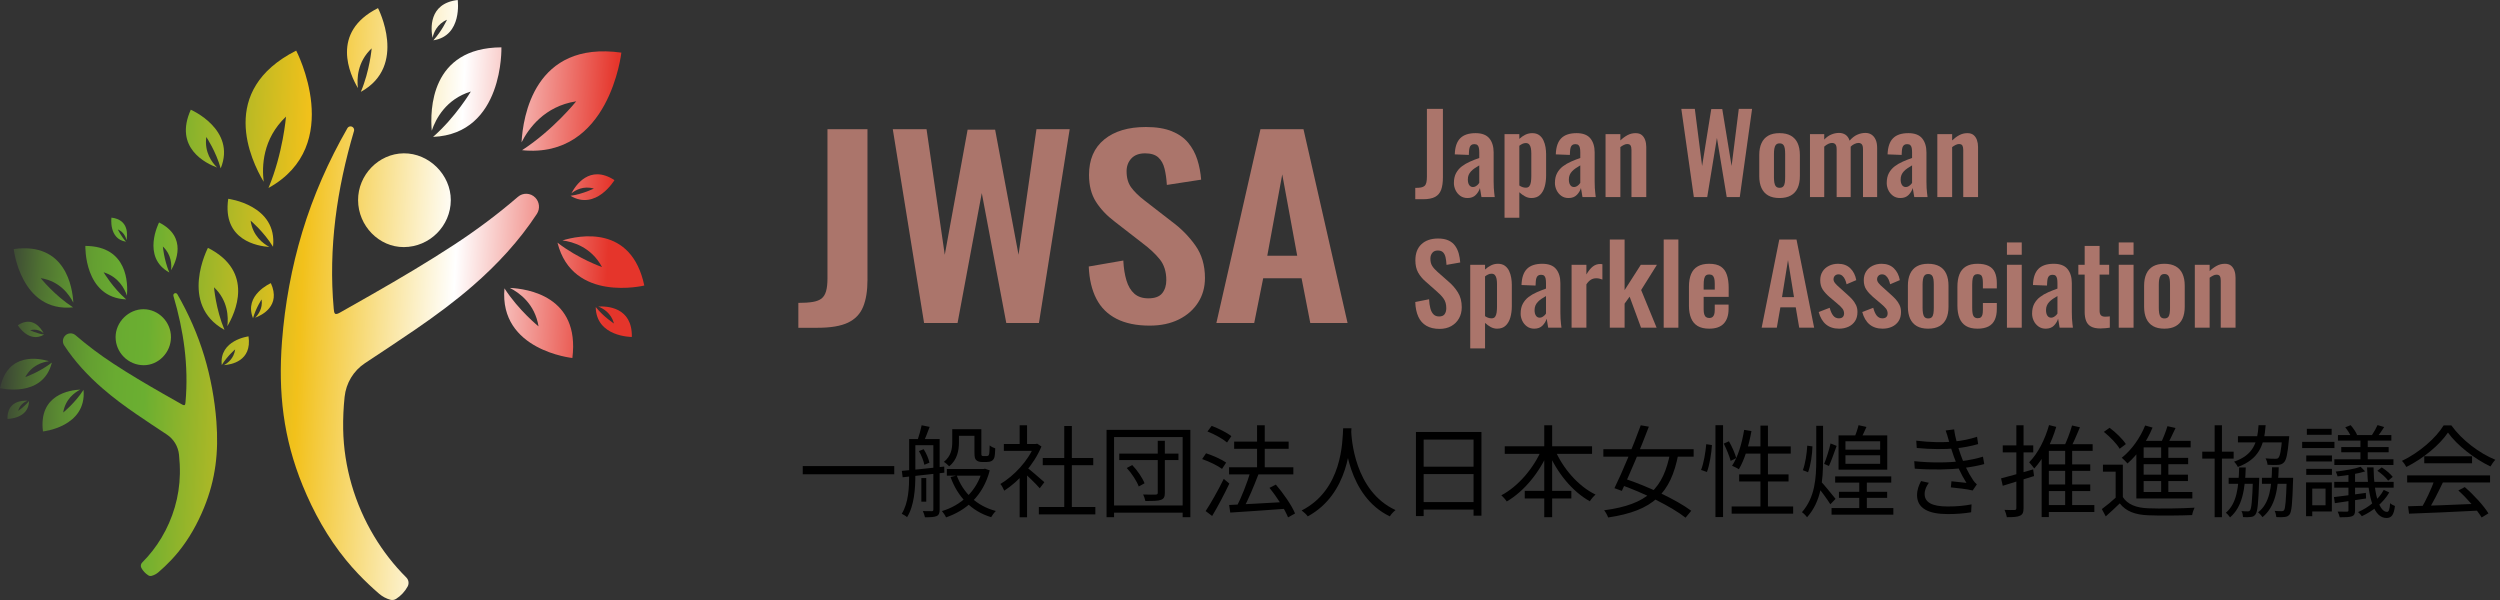 <svg width="250" height="60" viewBox="0 0 250 60" fill="none" xmlns="http://www.w3.org/2000/svg">
<rect x="0" y="0" width="250" height="60" fill="#333333" stroke="none"/>
<path d="M80.275 46.608V47.428H89.425V46.608H80.275Z" fill="black"/>
<path d="M95.545 42.918V43.578H97.775V42.918H95.545ZM94.685 46.898V47.568H98.365V46.898H94.685ZM97.445 42.918V45.188C97.445 45.738 97.495 45.898 97.635 46.018C97.765 46.148 97.985 46.198 98.175 46.198C98.285 46.198 98.555 46.198 98.675 46.198C98.835 46.198 99.025 46.168 99.135 46.108C99.265 46.048 99.365 45.938 99.425 45.778C99.485 45.628 99.515 45.208 99.525 44.838C99.345 44.778 99.105 44.658 98.965 44.538C98.955 44.928 98.945 45.218 98.925 45.358C98.905 45.478 98.865 45.538 98.825 45.568C98.785 45.598 98.695 45.608 98.615 45.608C98.525 45.608 98.405 45.608 98.335 45.608C98.265 45.608 98.205 45.598 98.175 45.558C98.135 45.528 98.135 45.418 98.135 45.228V42.918H97.445ZM98.235 46.898V47.018C97.675 49.168 96.045 50.558 94.195 51.108C94.335 51.268 94.525 51.548 94.605 51.738C96.615 51.048 98.315 49.588 98.975 47.038L98.495 46.868L98.365 46.898H98.235ZM95.675 47.548L95.055 47.708C95.765 49.668 97.125 51.118 99.115 51.718C99.215 51.538 99.425 51.248 99.585 51.098C97.655 50.598 96.305 49.268 95.675 47.548ZM95.225 42.918V44.218C95.225 44.858 95.115 45.618 94.385 46.188C94.535 46.268 94.805 46.498 94.915 46.628C95.735 45.988 95.895 45.008 95.895 44.238V42.918H95.225ZM92.135 47.808V50.168H92.625V47.808H92.135ZM91.225 43.908V44.518H93.535V43.908H91.225ZM93.335 43.908V50.958C93.335 51.078 93.295 51.118 93.175 51.118C93.065 51.118 92.695 51.118 92.285 51.108C92.375 51.278 92.465 51.558 92.495 51.728C93.075 51.728 93.425 51.708 93.665 51.608C93.895 51.498 93.965 51.308 93.965 50.958V43.908H93.335ZM90.915 43.908V47.538C90.915 48.748 90.855 50.288 90.175 51.378C90.325 51.448 90.595 51.608 90.705 51.718C91.425 50.588 91.535 48.828 91.535 47.538V43.908H90.915ZM90.185 47.088L90.265 47.728C91.365 47.608 92.925 47.428 94.435 47.268L94.425 46.658C92.855 46.828 91.245 46.998 90.185 47.088ZM91.895 45.108C92.145 45.538 92.365 46.098 92.435 46.478L92.945 46.268C92.865 45.888 92.635 45.328 92.365 44.918L91.895 45.108ZM92.165 42.528C92.075 42.968 91.895 43.618 91.745 44.048L92.365 44.198C92.535 43.818 92.765 43.218 92.965 42.688L92.165 42.528Z" fill="black"/>
<path d="M103.885 50.698V51.438H109.535V50.698H103.885ZM104.275 45.798V46.518H109.325V45.798H104.275ZM106.425 42.598V51.058H107.185V42.598H106.425ZM100.385 44.398V45.088H103.705V44.398H100.385ZM101.965 47.398V51.728H102.705V46.508L101.965 47.398ZM101.965 42.528V44.738H102.705V42.528H101.965ZM102.645 46.708L102.215 47.088C102.625 47.448 103.605 48.398 103.975 48.828L104.435 48.218C104.145 47.968 102.985 46.948 102.645 46.708ZM103.425 44.398V44.558C102.825 46.078 101.395 47.598 100.035 48.398C100.165 48.528 100.345 48.878 100.425 49.068C101.855 48.148 103.385 46.488 104.145 44.648L103.715 44.368L103.575 44.398H103.425Z" fill="black"/>
<path d="M111.925 45.358V46.008H117.845V45.358H111.925ZM115.775 44.078V49.268C115.775 49.408 115.725 49.448 115.575 49.458C115.415 49.468 114.885 49.468 114.315 49.448C114.405 49.638 114.505 49.918 114.535 50.098C115.315 50.098 115.805 50.098 116.085 49.988C116.385 49.888 116.485 49.688 116.485 49.278V44.078H115.775ZM112.675 46.798C113.185 47.348 113.685 48.128 113.875 48.648L114.455 48.328C114.255 47.808 113.745 47.048 113.225 46.508L112.675 46.798ZM110.655 42.988V51.718H111.405V43.708H118.265V51.718H119.035V42.988H110.655ZM111.095 50.548V51.268H118.575V50.548H111.095Z" fill="black"/>
<path d="M122.905 46.728V47.438H129.335V46.728H122.905ZM123.415 44.158V44.878H128.865V44.158H123.415ZM125.705 42.528V47.238H126.475V42.528H125.705ZM122.915 50.498L123.025 51.258C124.445 51.168 126.535 51.028 128.525 50.878V50.198C126.455 50.318 124.275 50.438 122.915 50.498ZM126.945 48.788C127.695 49.698 128.495 50.948 128.805 51.738L129.505 51.348C129.175 50.538 128.345 49.348 127.585 48.458L126.945 48.788ZM125.035 47.198C124.725 48.268 124.135 49.768 123.645 50.698L124.305 50.928C124.805 50.018 125.405 48.588 125.845 47.428L125.035 47.198ZM120.745 43.148C121.445 43.418 122.285 43.888 122.705 44.248L123.135 43.618C122.705 43.268 121.845 42.838 121.165 42.588L120.745 43.148ZM120.215 45.908C120.915 46.148 121.775 46.568 122.205 46.888L122.615 46.258C122.165 45.938 121.285 45.548 120.605 45.328L120.215 45.908ZM120.565 51.108L121.215 51.598C121.775 50.668 122.435 49.418 122.935 48.358L122.375 47.888C121.825 49.018 121.075 50.338 120.565 51.108Z" fill="black"/>
<path d="M134.315 42.828C134.245 44.158 134.245 48.968 130.165 51.048C130.395 51.218 130.645 51.448 130.775 51.638C134.915 49.388 135.065 44.398 135.145 42.828H134.315ZM135.115 43.028L134.395 43.098C134.465 44.018 134.745 49.608 138.985 51.638C139.105 51.428 139.335 51.178 139.555 51.008C135.435 49.118 135.145 43.808 135.115 43.028Z" fill="black"/>
<path d="M141.595 43.198V51.608H142.365V43.958H147.355V51.568H148.145V43.198H141.595ZM142.105 46.668V47.408H147.685V46.668H142.105ZM142.095 50.208V50.958H147.705V50.208H142.095Z" fill="black"/>
<path d="M150.475 44.628V45.388H159.205V44.628H150.475ZM152.475 49.088V49.848H157.135V49.088H152.475ZM154.425 42.528V51.718H155.215V42.528H154.425ZM154.195 44.878C153.395 46.798 151.805 48.658 150.135 49.528C150.305 49.678 150.555 49.958 150.675 50.148C152.405 49.138 153.975 47.228 154.865 45.108L154.195 44.878ZM155.465 44.908L154.795 45.138C155.675 47.238 157.215 49.148 158.985 50.128C159.105 49.918 159.365 49.618 159.555 49.458C157.825 48.628 156.255 46.808 155.465 44.908Z" fill="black"/>
<path d="M160.335 44.918V45.668H169.365V44.918H160.335ZM164.075 42.528C163.365 44.488 162.225 47.228 161.445 48.818L162.185 49.088C162.965 47.448 164.115 44.708 164.885 42.668L164.075 42.528ZM167.025 45.248C166.335 48.838 164.775 50.448 160.415 51.028C160.565 51.218 160.735 51.518 160.815 51.748C165.345 51.078 167.075 49.308 167.825 45.448L167.025 45.248ZM161.955 48.438C164.295 49.248 167.165 50.668 168.555 51.768L169.125 51.078C167.645 49.968 164.735 48.618 162.445 47.858L161.955 48.438Z" fill="black"/>
<path d="M171.545 42.518V51.708H172.305V42.518H171.545ZM170.625 44.418C170.555 45.228 170.375 46.328 170.105 46.998L170.695 47.198C170.965 46.478 171.145 45.318 171.195 44.508L170.625 44.418ZM172.375 44.358C172.655 44.918 172.955 45.648 173.065 46.088L173.625 45.808C173.515 45.378 173.205 44.668 172.895 44.128L172.375 44.358ZM174.415 42.988C174.195 44.338 173.795 45.698 173.205 46.578C173.395 46.658 173.735 46.818 173.885 46.928C174.445 45.988 174.885 44.568 175.145 43.108L174.415 42.988ZM174.425 44.638L174.195 45.358H179.075V44.638H174.425ZM176.045 42.558V51.058H176.795V42.558H176.045ZM173.915 47.438V48.148H178.855V47.438H173.915ZM173.165 50.648V51.368H179.315V50.648H173.165Z" fill="black"/>
<path d="M184.545 45.528H188.015V46.378H184.545V45.528ZM184.545 44.128H188.015V44.968H184.545V44.128ZM183.855 43.538V46.968H188.725V43.538H183.855ZM185.855 42.518C185.765 42.898 185.575 43.448 185.425 43.818L186.015 43.998C186.205 43.668 186.435 43.168 186.645 42.698L185.855 42.518ZM185.925 47.898V51.118H186.685V47.898H185.925ZM183.515 47.638V48.258H189.125V47.638H183.515ZM183.895 49.178V49.788H188.715V49.178H183.895ZM183.155 50.808V51.468H189.335V50.808H183.155ZM181.625 42.578V45.998C181.625 47.838 181.495 49.738 180.195 51.218C180.355 51.328 180.595 51.568 180.705 51.728C182.135 50.118 182.305 48.038 182.305 46.008V42.578H181.625ZM180.725 44.568C180.685 45.358 180.525 46.388 180.285 47.018L180.805 47.228C181.075 46.528 181.225 45.438 181.245 44.638L180.725 44.568ZM183.055 44.348C182.915 44.958 182.645 45.848 182.415 46.388L182.895 46.598C183.135 46.088 183.415 45.258 183.665 44.588L183.055 44.348ZM182.105 48.158L181.645 48.508C181.965 48.908 182.755 49.958 183.035 50.428L183.555 49.888C183.325 49.608 182.375 48.428 182.105 48.158Z" fill="black"/>
<path d="M191.625 44.068L191.675 44.798C193.105 44.938 194.505 44.938 195.515 44.838C196.315 44.768 197.165 44.598 197.815 44.408L197.705 43.678C196.985 43.918 196.165 44.088 195.345 44.158C194.325 44.258 193.015 44.238 191.625 44.068ZM191.425 46.118L191.475 46.868C193.195 46.998 195.045 46.968 196.275 46.808C197.115 46.708 197.875 46.558 198.425 46.408L198.295 45.668C197.765 45.828 196.955 46.028 196.005 46.128C194.835 46.268 193.135 46.298 191.425 46.118ZM194.845 43.938C194.985 44.438 195.135 44.968 195.385 45.658C195.675 46.468 196.095 47.428 196.645 48.288C196.335 48.248 195.685 48.178 195.145 48.128L195.085 48.738C195.775 48.808 196.705 48.908 197.265 49.048L197.685 48.438C197.535 48.308 197.415 48.168 197.305 48.008C196.785 47.238 196.345 46.278 196.075 45.498C195.825 44.788 195.515 43.778 195.415 42.938L194.565 43.048C194.675 43.338 194.765 43.648 194.845 43.938ZM192.885 48.278L192.105 48.108C191.875 48.548 191.705 48.968 191.705 49.538C191.725 50.828 192.825 51.408 194.775 51.408C195.635 51.408 196.415 51.348 197.115 51.228L197.155 50.438C196.425 50.578 195.695 50.648 194.765 50.648C193.195 50.648 192.465 50.228 192.465 49.408C192.465 48.958 192.645 48.618 192.885 48.278Z" fill="black"/>
<path d="M204.475 46.438V47.088H209.025V46.438H204.475ZM204.475 48.448V49.108H209.025V48.448H204.475ZM204.405 50.508V51.198H209.435V50.508H204.405ZM206.515 44.748V50.758H207.215V44.748H206.515ZM207.205 42.548C207.015 43.218 206.655 44.188 206.345 44.778L206.975 44.958C207.285 44.398 207.685 43.498 207.995 42.728L207.205 42.548ZM204.905 42.508C204.495 43.958 203.795 45.348 202.915 46.228C203.065 46.378 203.315 46.708 203.425 46.848C204.355 45.848 205.145 44.298 205.625 42.688L204.905 42.508ZM204.885 44.418H204.575L204.165 44.828V51.708H204.885V45.088H209.265V44.418H204.885ZM200.105 47.838L200.275 48.578C201.165 48.308 202.315 47.948 203.405 47.608L203.315 46.938C202.135 47.278 200.915 47.638 200.105 47.838ZM200.275 44.538V45.238H203.325V44.538H200.275ZM201.635 42.528V50.808C201.635 50.958 201.575 50.998 201.445 50.998C201.325 51.008 200.905 51.008 200.455 50.988C200.555 51.198 200.655 51.528 200.685 51.718C201.335 51.718 201.745 51.698 202.005 51.568C202.265 51.448 202.355 51.238 202.355 50.808V42.528H201.635Z" fill="black"/>
<path d="M212.285 46.468H210.295V47.168H211.565V50.008H212.285V46.468ZM212.285 49.708H211.635C211.165 50.138 210.625 50.588 210.185 50.908L210.575 51.638C211.075 51.198 211.535 50.768 211.975 50.338C212.595 51.128 213.505 51.478 214.825 51.528C215.945 51.578 218.085 51.558 219.215 51.508C219.245 51.288 219.365 50.938 219.455 50.768C218.245 50.848 215.935 50.878 214.825 50.828C213.635 50.788 212.755 50.448 212.285 49.708ZM210.385 43.188C210.995 43.678 211.685 44.378 211.965 44.878L212.585 44.408C212.275 43.918 211.575 43.228 210.955 42.778L210.385 43.188ZM216.745 42.618C216.585 43.168 216.275 43.948 216.005 44.458L216.625 44.638C216.905 44.168 217.265 43.438 217.555 42.798L216.745 42.618ZM214.365 44.088H214.195L213.635 44.658V49.498H214.365V44.738H219.065V44.088H214.365ZM214.025 45.788V46.418H218.815V45.788H214.025ZM214.025 47.468V48.108H218.795V47.468H214.025ZM213.635 49.198V49.848H219.235V49.198H213.635ZM216.115 44.388V49.448H216.835V44.388H216.115ZM214.515 42.548C214.005 43.818 213.145 45.008 212.175 45.778C212.345 45.908 212.625 46.198 212.745 46.348C213.735 45.498 214.675 44.178 215.255 42.758L214.515 42.548Z" fill="black"/>
<path d="M226.195 47.778V48.378H228.885V47.778H226.195ZM223.795 43.618V44.238H228.375V43.618H223.795ZM222.865 47.778V48.378H225.515V47.778H222.865ZM220.225 45.168V45.858H223.365V45.168H220.225ZM221.465 42.528V51.718H222.195V42.528H221.465ZM225.295 47.778V47.908C225.225 50.078 225.145 50.858 225.005 51.028C224.945 51.118 224.885 51.138 224.775 51.138C224.655 51.138 224.425 51.138 224.145 51.108C224.245 51.268 224.295 51.528 224.305 51.708C224.595 51.728 224.875 51.728 225.055 51.698C225.265 51.688 225.415 51.618 225.545 51.448C225.755 51.178 225.835 50.378 225.915 48.078C225.925 47.988 225.925 47.778 225.925 47.778H225.295ZM228.675 47.778V47.908C228.605 50.078 228.535 50.848 228.405 51.018C228.335 51.108 228.275 51.118 228.155 51.118C228.035 51.118 227.775 51.118 227.465 51.088C227.555 51.258 227.615 51.518 227.635 51.708C227.955 51.728 228.265 51.728 228.455 51.698C228.675 51.678 228.815 51.618 228.955 51.448C229.165 51.178 229.235 50.368 229.305 48.078C229.315 47.988 229.315 47.778 229.315 47.778H228.675ZM228.225 43.618V43.718C228.115 45.088 227.995 45.638 227.825 45.798C227.755 45.868 227.675 45.878 227.525 45.878C227.365 45.878 226.965 45.878 226.555 45.838C226.665 46.008 226.735 46.278 226.755 46.478C227.175 46.508 227.585 46.498 227.805 46.488C228.065 46.468 228.235 46.408 228.395 46.238C228.635 45.998 228.765 45.398 228.895 43.918C228.905 43.818 228.925 43.618 228.925 43.618H228.225ZM225.855 42.518C225.745 44.288 225.335 45.498 223.405 46.168C223.535 46.288 223.715 46.538 223.785 46.698C225.875 45.918 226.425 44.548 226.565 42.518H225.855ZM223.915 46.748C223.865 48.698 223.695 50.338 222.585 51.278C222.725 51.378 222.915 51.598 223.005 51.738C224.245 50.678 224.515 48.898 224.575 46.748H223.915ZM227.205 46.728C227.165 48.728 226.975 50.328 225.805 51.238C225.955 51.348 226.155 51.568 226.245 51.718C227.535 50.668 227.815 48.938 227.875 46.728H227.205Z" fill="black"/>
<path d="M236.045 43.668V46.168H236.775V43.668H236.045ZM234.845 47.168V51.018C234.845 51.128 234.815 51.158 234.695 51.168C234.575 51.168 234.185 51.168 233.765 51.158C233.845 51.328 233.945 51.568 233.975 51.728C234.555 51.728 234.945 51.718 235.195 51.628C235.435 51.538 235.505 51.368 235.505 51.028V47.168H234.845ZM237.755 42.508C237.635 42.788 237.385 43.228 237.195 43.508L237.715 43.698C237.925 43.438 238.185 43.088 238.415 42.708L237.755 42.508ZM234.525 42.728C234.775 43.038 235.025 43.448 235.135 43.728L235.705 43.488C235.595 43.208 235.315 42.798 235.065 42.518L234.525 42.728ZM237.735 47.078C238.135 47.348 238.605 47.758 238.815 48.068L239.275 47.688C239.055 47.398 238.585 46.998 238.175 46.738L237.735 47.078ZM233.395 49.708L233.485 50.318C234.365 50.188 235.495 50.018 236.605 49.848L236.585 49.288C235.405 49.458 234.215 49.608 233.395 49.708ZM236.065 46.678C235.495 46.888 234.455 47.058 233.575 47.158C233.645 47.298 233.725 47.508 233.755 47.638C234.665 47.548 235.765 47.378 236.515 47.138L236.065 46.678ZM233.795 43.508V44.058H239.135V43.508H233.795ZM234.125 44.708V45.228H238.865V44.708H234.125ZM233.435 45.928V46.498H239.345V45.928H233.435ZM233.425 48.188V48.768H239.365V48.188H233.425ZM236.705 46.738C236.805 49.888 237.415 51.798 238.645 51.798C239.145 51.798 239.385 51.508 239.495 50.598C239.345 50.538 239.145 50.448 239.015 50.318C238.965 50.968 238.875 51.188 238.705 51.188C238.005 51.198 237.395 49.688 237.355 46.738H236.705ZM238.375 48.988C237.865 49.958 236.845 50.758 235.805 51.208C235.935 51.318 236.105 51.498 236.185 51.618C237.265 51.128 238.345 50.268 238.925 49.248L238.375 48.988ZM230.625 45.548V46.148H233.195V45.548H230.625ZM230.685 42.878V43.478H233.165V42.878H230.685ZM230.625 46.888V47.488H233.195V46.888H230.625ZM230.215 44.188V44.808H233.445V44.188H230.215ZM230.975 48.238V48.858H232.555V50.528H230.975V51.148H233.185V48.238H230.975ZM230.605 48.238V51.618H231.225V48.238H230.605Z" fill="black"/>
<path d="M240.805 50.628L240.905 51.368C242.675 51.308 245.385 51.188 247.905 51.058L247.935 50.368C245.335 50.488 242.545 50.588 240.805 50.628ZM240.715 47.538V48.248H249.005V47.538H240.715ZM242.425 45.628V46.328H247.205V45.628H242.425ZM243.455 47.988C243.155 48.868 242.565 50.108 242.095 50.888L242.765 51.108C243.255 50.358 243.835 49.188 244.295 48.228L243.455 47.988ZM245.835 49.048C246.725 49.848 247.715 50.998 248.165 51.748L248.845 51.338C248.375 50.578 247.395 49.498 246.475 48.708L245.835 49.048ZM244.795 43.258C245.725 44.558 247.485 45.898 249.045 46.648C249.175 46.428 249.355 46.158 249.535 45.978C247.945 45.328 246.195 44.018 245.135 42.538H244.365C243.585 43.818 241.915 45.268 240.195 46.088C240.355 46.248 240.545 46.518 240.635 46.698C242.335 45.848 243.975 44.478 244.795 43.258Z" fill="black"/>
<path d="M141.526 19.923V18.79C141.758 18.79 141.95 18.775 142.103 18.747C142.255 18.718 142.373 18.665 142.457 18.588C142.54 18.512 142.6 18.401 142.636 18.252C142.672 18.103 142.691 17.912 142.691 17.679V10.887H144.291V17.745C144.291 18.238 144.233 18.647 144.117 18.97C144 19.293 143.799 19.533 143.512 19.689C143.226 19.845 142.821 19.923 142.299 19.923H141.526Z" fill="#AB756B"/>
<path d="M146.751 19.803C146.468 19.803 146.225 19.728 146.022 19.58C145.818 19.431 145.662 19.242 145.554 19.014C145.445 18.785 145.39 18.547 145.39 18.301C145.39 17.908 145.463 17.578 145.608 17.31C145.753 17.042 145.946 16.817 146.185 16.635C146.425 16.453 146.697 16.296 147.002 16.161C147.307 16.027 147.615 15.905 147.927 15.797V15.252C147.927 15.071 147.914 14.919 147.889 14.795C147.864 14.672 147.816 14.577 147.748 14.512C147.679 14.447 147.571 14.414 147.426 14.414C147.303 14.414 147.203 14.443 147.127 14.501C147.05 14.559 146.996 14.641 146.964 14.746C146.931 14.852 146.91 14.973 146.903 15.11L146.882 15.492L145.478 15.437C145.499 14.712 145.679 14.177 146.017 13.832C146.354 13.487 146.867 13.315 147.557 13.315C148.188 13.315 148.647 13.489 148.934 13.837C149.22 14.185 149.364 14.658 149.364 15.252V18.159C149.364 18.391 149.369 18.602 149.381 18.791C149.391 18.979 149.405 19.149 149.424 19.302C149.442 19.454 149.458 19.589 149.473 19.705H148.145C148.123 19.559 148.096 19.395 148.063 19.21C148.03 19.024 148.006 18.888 147.992 18.801C147.92 19.055 147.781 19.286 147.579 19.492C147.376 19.7 147.099 19.803 146.751 19.803ZM147.296 18.704C147.39 18.704 147.478 18.68 147.563 18.633C147.646 18.585 147.72 18.529 147.786 18.464C147.85 18.398 147.898 18.34 147.927 18.29V16.537C147.767 16.631 147.617 16.725 147.475 16.82C147.334 16.914 147.21 17.018 147.105 17.13C147 17.243 146.92 17.364 146.865 17.495C146.811 17.625 146.784 17.778 146.784 17.952C146.784 18.184 146.829 18.368 146.92 18.502C147.011 18.636 147.136 18.704 147.296 18.704Z" fill="#AB756B"/>
<path d="M150.453 21.773V13.413H151.933V13.891C152.115 13.718 152.314 13.578 152.532 13.472C152.75 13.367 152.979 13.315 153.218 13.315C153.501 13.315 153.733 13.38 153.915 13.51C154.096 13.641 154.238 13.813 154.339 14.028C154.44 14.242 154.511 14.471 154.551 14.713C154.591 14.957 154.611 15.191 154.611 15.416V17.549C154.611 17.963 154.563 18.34 154.464 18.682C154.367 19.023 154.21 19.295 153.997 19.498C153.782 19.701 153.497 19.803 153.142 19.803C152.917 19.803 152.704 19.748 152.505 19.639C152.305 19.53 152.115 19.393 151.933 19.226V21.773H150.453ZM152.586 18.768C152.746 18.768 152.864 18.716 152.941 18.611C153.017 18.505 153.067 18.364 153.093 18.186C153.118 18.008 153.131 17.814 153.131 17.603V15.35C153.131 15.155 153.116 14.978 153.088 14.822C153.058 14.666 153.003 14.541 152.924 14.447C152.844 14.353 152.728 14.305 152.576 14.305C152.459 14.305 152.345 14.332 152.233 14.386C152.12 14.441 152.02 14.505 151.933 14.577V18.55C152.028 18.616 152.129 18.669 152.238 18.709C152.347 18.749 152.463 18.768 152.586 18.768Z" fill="#AB756B"/>
<path d="M156.854 19.803C156.571 19.803 156.327 19.728 156.124 19.58C155.921 19.431 155.765 19.242 155.657 19.014C155.548 18.785 155.493 18.547 155.493 18.301C155.493 17.908 155.565 17.578 155.711 17.31C155.856 17.042 156.048 16.817 156.287 16.635C156.527 16.453 156.799 16.296 157.104 16.161C157.409 16.027 157.717 15.905 158.029 15.797V15.252C158.029 15.071 158.017 14.919 157.991 14.795C157.966 14.672 157.918 14.577 157.85 14.512C157.781 14.447 157.674 14.414 157.529 14.414C157.405 14.414 157.305 14.443 157.229 14.501C157.153 14.559 157.099 14.641 157.066 14.746C157.033 14.852 157.013 14.973 157.006 15.11L156.985 15.492L155.58 15.437C155.602 14.712 155.781 14.177 156.119 13.832C156.457 13.487 156.97 13.315 157.66 13.315C158.291 13.315 158.749 13.489 159.036 13.837C159.323 14.185 159.466 14.658 159.466 15.252V18.159C159.466 18.391 159.471 18.602 159.483 18.791C159.494 18.979 159.508 19.149 159.526 19.302C159.544 19.454 159.561 19.589 159.575 19.705H158.247C158.226 19.559 158.198 19.395 158.166 19.21C158.133 19.024 158.109 18.888 158.095 18.801C158.022 19.055 157.884 19.286 157.681 19.492C157.478 19.7 157.202 19.803 156.854 19.803ZM157.398 18.704C157.492 18.704 157.581 18.68 157.665 18.633C157.748 18.585 157.823 18.529 157.888 18.464C157.953 18.398 158.001 18.34 158.029 18.29V16.537C157.87 16.631 157.719 16.725 157.577 16.82C157.436 16.914 157.312 17.018 157.208 17.13C157.102 17.243 157.023 17.364 156.968 17.495C156.914 17.625 156.886 17.778 156.886 17.952C156.886 18.184 156.931 18.368 157.023 18.502C157.113 18.636 157.238 18.704 157.398 18.704Z" fill="#AB756B"/>
<path d="M160.555 19.705V13.413H162.036V14.044C162.261 13.826 162.498 13.65 162.749 13.516C163 13.382 163.27 13.315 163.56 13.315C163.821 13.315 164.028 13.378 164.181 13.505C164.333 13.632 164.445 13.801 164.518 14.011C164.591 14.222 164.627 14.45 164.627 14.697V19.705H163.147V14.991C163.147 14.802 163.117 14.658 163.059 14.556C163.001 14.454 162.889 14.403 162.721 14.403C162.62 14.403 162.51 14.432 162.39 14.49C162.27 14.549 162.152 14.621 162.036 14.708V19.705H160.555Z" fill="#AB756B"/>
<path d="M169.384 19.705L168.132 10.887H169.482L170.211 16.602L171.126 10.908H172.226L173.161 16.602L173.879 10.887H175.208L173.978 19.705H172.672L171.693 13.793L170.722 19.705H169.384Z" fill="#AB756B"/>
<path d="M177.951 19.803C177.494 19.803 177.116 19.717 176.819 19.547C176.521 19.376 176.298 19.128 176.149 18.801C176 18.474 175.926 18.079 175.926 17.615V15.503C175.926 15.039 176 14.643 176.149 14.316C176.298 13.989 176.521 13.741 176.819 13.57C177.116 13.399 177.494 13.315 177.951 13.315C178.408 13.315 178.787 13.399 179.088 13.57C179.39 13.741 179.615 13.989 179.764 14.316C179.912 14.643 179.987 15.039 179.987 15.503V17.615C179.987 18.079 179.912 18.474 179.764 18.801C179.615 19.128 179.39 19.376 179.088 19.547C178.787 19.717 178.408 19.803 177.951 19.803ZM177.962 18.78C178.128 18.78 178.252 18.732 178.332 18.638C178.412 18.543 178.461 18.415 178.484 18.252C178.505 18.088 178.516 17.908 178.516 17.712V15.404C178.516 15.209 178.505 15.03 178.484 14.871C178.461 14.712 178.412 14.582 178.332 14.485C178.252 14.386 178.128 14.338 177.962 14.338C177.795 14.338 177.671 14.386 177.591 14.485C177.511 14.582 177.458 14.712 177.433 14.871C177.407 15.03 177.395 15.209 177.395 15.404V17.712C177.395 17.908 177.407 18.088 177.433 18.252C177.458 18.415 177.511 18.543 177.591 18.638C177.671 18.732 177.795 18.78 177.962 18.78Z" fill="#AB756B"/>
<path d="M180.997 19.704V13.412H182.423V13.957C182.641 13.724 182.877 13.555 183.132 13.451C183.385 13.345 183.642 13.292 183.904 13.292C184.151 13.292 184.367 13.354 184.553 13.477C184.737 13.601 184.874 13.797 184.96 14.065C185.2 13.79 185.453 13.591 185.722 13.472C185.99 13.352 186.266 13.292 186.55 13.292C186.775 13.292 186.975 13.349 187.149 13.461C187.322 13.574 187.461 13.74 187.562 13.962C187.664 14.183 187.714 14.461 187.714 14.795V19.704H186.3V14.926C186.3 14.686 186.259 14.521 186.179 14.43C186.1 14.339 185.986 14.294 185.843 14.294C185.726 14.294 185.597 14.327 185.455 14.392C185.315 14.457 185.185 14.548 185.068 14.664V19.704H183.665V14.926C183.665 14.686 183.623 14.521 183.539 14.43C183.456 14.339 183.341 14.294 183.197 14.294C183.08 14.294 182.953 14.327 182.816 14.392C182.678 14.457 182.547 14.548 182.423 14.664V19.704H180.997Z" fill="#AB756B"/>
<path d="M190.033 19.803C189.75 19.803 189.507 19.728 189.303 19.58C189.1 19.431 188.944 19.242 188.836 19.014C188.726 18.785 188.673 18.547 188.673 18.301C188.673 17.908 188.745 17.578 188.889 17.31C189.034 17.042 189.227 16.817 189.466 16.635C189.706 16.453 189.978 16.296 190.283 16.161C190.588 16.027 190.896 15.905 191.208 15.797V15.252C191.208 15.071 191.196 14.919 191.171 14.795C191.144 14.672 191.098 14.577 191.029 14.512C190.96 14.447 190.852 14.414 190.708 14.414C190.584 14.414 190.485 14.443 190.409 14.501C190.333 14.559 190.278 14.641 190.244 14.746C190.212 14.852 190.193 14.973 190.186 15.11L190.163 15.492L188.759 15.437C188.781 14.712 188.96 14.177 189.298 13.832C189.635 13.487 190.149 13.315 190.838 13.315C191.47 13.315 191.929 13.489 192.215 13.837C192.502 14.185 192.645 14.658 192.645 15.252V18.159C192.645 18.391 192.65 18.602 192.661 18.791C192.674 18.979 192.688 19.149 192.705 19.302C192.723 19.454 192.739 19.589 192.755 19.705H191.426C191.405 19.559 191.376 19.395 191.345 19.21C191.313 19.024 191.288 18.888 191.274 18.801C191.201 19.055 191.063 19.286 190.861 19.492C190.657 19.7 190.381 19.803 190.033 19.803ZM190.577 18.704C190.671 18.704 190.76 18.68 190.843 18.633C190.926 18.585 191.001 18.529 191.066 18.464C191.132 18.398 191.18 18.34 191.208 18.29V16.537C191.049 16.631 190.898 16.725 190.756 16.82C190.615 16.914 190.492 17.018 190.386 17.13C190.281 17.243 190.202 17.364 190.147 17.495C190.092 17.625 190.065 17.778 190.065 17.952C190.065 18.184 190.111 18.368 190.202 18.502C190.292 18.636 190.418 18.704 190.577 18.704Z" fill="#AB756B"/>
<path d="M193.733 19.705V13.413H195.214V14.044C195.439 13.826 195.677 13.65 195.928 13.516C196.178 13.382 196.448 13.315 196.738 13.315C197 13.315 197.206 13.378 197.358 13.505C197.511 13.632 197.624 13.801 197.697 14.011C197.769 14.222 197.805 14.45 197.805 14.697V19.705H196.325V14.991C196.325 14.802 196.295 14.658 196.239 14.556C196.18 14.454 196.067 14.403 195.9 14.403C195.799 14.403 195.687 14.432 195.569 14.49C195.448 14.549 195.331 14.621 195.214 14.708V19.705H193.733Z" fill="#AB756B"/>
<path d="M143.964 32.889C143.434 32.889 142.992 32.785 142.636 32.577C142.281 32.372 142.013 32.069 141.831 31.668C141.649 31.27 141.547 30.781 141.526 30.2L142.908 29.927C142.923 30.269 142.965 30.57 143.034 30.83C143.102 31.093 143.208 31.293 143.349 31.434C143.491 31.576 143.678 31.647 143.91 31.647C144.172 31.647 144.357 31.569 144.466 31.413C144.574 31.257 144.629 31.059 144.629 30.82C144.629 30.435 144.542 30.12 144.367 29.873C144.193 29.625 143.961 29.379 143.671 29.133L142.56 28.153C142.248 27.884 141.999 27.584 141.814 27.255C141.63 26.925 141.537 26.516 141.537 26.03C141.537 25.334 141.74 24.797 142.146 24.419C142.553 24.042 143.108 23.852 143.812 23.852C144.226 23.852 144.57 23.916 144.847 24.044C145.122 24.17 145.342 24.347 145.505 24.572C145.668 24.797 145.789 25.052 145.87 25.339C145.95 25.626 146 25.929 146.022 26.248L144.65 26.487C144.636 26.211 144.605 25.965 144.558 25.747C144.511 25.529 144.428 25.359 144.307 25.235C144.188 25.112 144.012 25.05 143.779 25.05C143.54 25.05 143.357 25.128 143.23 25.284C143.102 25.44 143.039 25.635 143.039 25.867C143.039 26.165 143.1 26.409 143.225 26.601C143.348 26.794 143.526 26.992 143.758 27.194L144.857 28.164C145.22 28.468 145.531 28.826 145.788 29.236C146.045 29.647 146.175 30.141 146.175 30.722C146.175 31.144 146.082 31.516 145.897 31.844C145.712 32.17 145.454 32.425 145.124 32.611C144.794 32.795 144.407 32.889 143.964 32.889Z" fill="#AB756B"/>
<path d="M147.023 34.837V26.477H148.504V26.956C148.685 26.782 148.885 26.642 149.103 26.537C149.32 26.431 149.549 26.378 149.788 26.378C150.072 26.378 150.304 26.444 150.485 26.575C150.666 26.706 150.808 26.878 150.91 27.092C151.011 27.306 151.082 27.535 151.122 27.778C151.161 28.02 151.182 28.254 151.182 28.479V30.613C151.182 31.027 151.133 31.405 151.035 31.745C150.937 32.087 150.781 32.36 150.567 32.562C150.353 32.766 150.067 32.867 149.712 32.867C149.487 32.867 149.274 32.813 149.075 32.704C148.876 32.596 148.685 32.457 148.504 32.291V34.837H147.023ZM149.157 31.834C149.317 31.834 149.435 31.78 149.511 31.676C149.587 31.57 149.638 31.428 149.663 31.251C149.688 31.073 149.701 30.879 149.701 30.668V28.414C149.701 28.219 149.686 28.044 149.658 27.886C149.629 27.73 149.574 27.606 149.494 27.51C149.414 27.416 149.298 27.37 149.146 27.37C149.03 27.37 148.916 27.397 148.803 27.452C148.691 27.505 148.59 27.569 148.504 27.641V31.616C148.598 31.681 148.699 31.733 148.808 31.773C148.917 31.812 149.033 31.834 149.157 31.834Z" fill="#AB756B"/>
<path d="M153.424 32.867C153.142 32.867 152.898 32.792 152.695 32.643C152.492 32.495 152.336 32.307 152.228 32.078C152.119 31.85 152.064 31.612 152.064 31.364C152.064 30.973 152.136 30.643 152.282 30.374C152.427 30.106 152.619 29.881 152.858 29.698C153.098 29.518 153.37 29.36 153.675 29.225C153.98 29.091 154.288 28.97 154.6 28.86V28.316C154.6 28.136 154.588 27.983 154.562 27.859C154.537 27.735 154.489 27.641 154.421 27.576C154.352 27.51 154.245 27.478 154.1 27.478C153.976 27.478 153.876 27.507 153.8 27.565C153.724 27.624 153.67 27.705 153.637 27.81C153.604 27.916 153.584 28.036 153.577 28.175L153.556 28.556L152.151 28.502C152.173 27.776 152.352 27.241 152.69 26.895C153.028 26.552 153.54 26.378 154.231 26.378C154.861 26.378 155.32 26.553 155.607 26.901C155.894 27.25 156.037 27.721 156.037 28.316V31.224C156.037 31.456 156.042 31.665 156.054 31.855C156.065 32.043 156.079 32.215 156.097 32.367C156.115 32.519 156.132 32.654 156.146 32.769H154.818C154.797 32.624 154.769 32.459 154.737 32.273C154.704 32.089 154.68 31.952 154.666 31.866C154.593 32.119 154.455 32.349 154.252 32.557C154.049 32.764 153.773 32.867 153.424 32.867ZM153.969 31.768C154.063 31.768 154.152 31.745 154.236 31.697C154.319 31.649 154.394 31.593 154.459 31.529C154.524 31.463 154.572 31.405 154.6 31.353V29.601C154.441 29.695 154.29 29.791 154.148 29.884C154.007 29.978 153.883 30.081 153.779 30.195C153.673 30.306 153.594 30.428 153.539 30.56C153.485 30.689 153.457 30.843 153.457 31.017C153.457 31.249 153.502 31.431 153.594 31.566C153.684 31.701 153.809 31.768 153.969 31.768Z" fill="#AB756B"/>
<path d="M157.158 32.769V26.477H158.639V27.446C158.857 27.076 159.075 26.808 159.292 26.645C159.51 26.482 159.749 26.4 160.01 26.4C160.054 26.4 160.092 26.402 160.124 26.406C160.157 26.409 160.195 26.415 160.239 26.422V27.956C160.152 27.921 160.055 27.891 159.951 27.864C159.845 27.839 159.738 27.827 159.629 27.827C159.433 27.827 159.255 27.873 159.096 27.967C158.936 28.062 158.784 28.218 158.639 28.436V32.769H157.158Z" fill="#AB756B"/>
<path d="M160.98 32.769V23.95H162.46V29.012L164.082 26.477H165.694L164.115 29.002L165.661 32.769H164.104L162.962 29.666L162.46 30.363V32.769H160.98Z" fill="#AB756B"/>
<path d="M166.369 32.769V23.95H167.837V32.769H166.369Z" fill="#AB756B"/>
<path d="M170.919 32.867C170.448 32.867 170.063 32.778 169.766 32.601C169.468 32.422 169.248 32.161 169.107 31.816C168.966 31.472 168.895 31.056 168.895 30.57V28.676C168.895 28.175 168.966 27.755 169.107 27.413C169.248 27.073 169.47 26.814 169.771 26.64C170.072 26.466 170.455 26.378 170.919 26.378C171.421 26.378 171.811 26.474 172.09 26.661C172.37 26.851 172.569 27.124 172.688 27.484C172.808 27.843 172.868 28.281 172.868 28.795V29.688H170.365V30.93C170.365 31.132 170.384 31.3 170.424 31.43C170.464 31.561 170.528 31.655 170.614 31.713C170.702 31.772 170.807 31.8 170.931 31.8C171.061 31.8 171.166 31.77 171.246 31.708C171.326 31.646 171.384 31.555 171.421 31.435C171.457 31.316 171.475 31.166 171.475 30.983V30.46H172.858V30.886C172.858 31.525 172.697 32.014 172.378 32.356C172.059 32.697 171.573 32.867 170.919 32.867ZM170.365 28.96H171.475V28.361C171.475 28.143 171.457 27.967 171.421 27.833C171.384 27.698 171.326 27.601 171.246 27.538C171.166 27.477 171.054 27.446 170.909 27.446C170.778 27.446 170.673 27.478 170.593 27.544C170.513 27.609 170.455 27.718 170.419 27.87C170.382 28.022 170.365 28.24 170.365 28.524V28.96Z" fill="#AB756B"/>
<path d="M176.166 32.769L177.929 23.95H179.65L181.414 32.769H179.922L179.574 30.733H178.038L177.68 32.769H176.166ZM178.202 29.711H179.399L178.8 26.009L178.202 29.711Z" fill="#AB756B"/>
<path d="M183.906 32.867C183.376 32.867 182.941 32.725 182.6 32.443C182.258 32.16 182.016 31.745 181.87 31.201L182.969 30.778C183.058 31.118 183.174 31.38 183.32 31.561C183.463 31.741 183.653 31.834 183.885 31.834C184.059 31.834 184.19 31.789 184.277 31.703C184.363 31.616 184.408 31.495 184.408 31.343C184.408 31.169 184.355 31.012 184.25 30.87C184.144 30.728 183.965 30.552 183.711 30.342L182.948 29.698C182.672 29.459 182.45 29.215 182.279 28.965C182.109 28.713 182.023 28.4 182.023 28.022C182.023 27.682 182.101 27.39 182.258 27.147C182.413 26.902 182.627 26.715 182.9 26.58C183.171 26.445 183.474 26.378 183.809 26.378C184.316 26.378 184.725 26.53 185.033 26.83C185.342 27.131 185.54 27.526 185.627 28.012L184.658 28.426C184.62 28.251 184.569 28.09 184.5 27.941C184.431 27.792 184.342 27.671 184.232 27.576C184.124 27.482 183.997 27.434 183.851 27.434C183.699 27.434 183.578 27.482 183.488 27.576C183.398 27.671 183.352 27.79 183.352 27.935C183.352 28.059 183.405 28.185 183.509 28.316C183.614 28.448 183.765 28.596 183.961 28.763L184.734 29.459C184.9 29.605 185.06 29.761 185.212 29.927C185.365 30.095 185.492 30.281 185.593 30.489C185.696 30.696 185.746 30.933 185.746 31.201C185.746 31.564 185.664 31.869 185.501 32.115C185.338 32.363 185.116 32.55 184.837 32.677C184.558 32.803 184.248 32.867 183.906 32.867Z" fill="#AB756B"/>
<path d="M188.262 32.867C187.732 32.867 187.296 32.725 186.956 32.443C186.614 32.16 186.371 31.745 186.226 31.201L187.326 30.778C187.413 31.118 187.528 31.38 187.674 31.561C187.819 31.741 188.009 31.834 188.241 31.834C188.414 31.834 188.545 31.789 188.632 31.703C188.719 31.616 188.763 31.495 188.763 31.343C188.763 31.169 188.71 31.012 188.606 30.87C188.499 30.728 188.32 30.552 188.067 30.342L187.303 29.698C187.029 29.459 186.805 29.215 186.635 28.965C186.463 28.713 186.378 28.4 186.378 28.022C186.378 27.682 186.456 27.39 186.612 27.147C186.768 26.902 186.983 26.715 187.255 26.58C187.527 26.445 187.83 26.378 188.164 26.378C188.671 26.378 189.081 26.53 189.389 26.83C189.697 27.131 189.896 27.526 189.982 28.012L189.013 28.426C188.976 28.251 188.925 28.09 188.856 27.941C188.786 27.792 188.698 27.671 188.588 27.576C188.48 27.482 188.352 27.434 188.207 27.434C188.055 27.434 187.934 27.482 187.844 27.576C187.752 27.671 187.707 27.79 187.707 27.935C187.707 28.059 187.759 28.185 187.865 28.316C187.97 28.448 188.12 28.596 188.317 28.763L189.089 29.459C189.256 29.605 189.415 29.761 189.568 29.927C189.72 30.095 189.848 30.281 189.949 30.489C190.052 30.696 190.101 30.933 190.101 31.201C190.101 31.564 190.02 31.869 189.857 32.115C189.694 32.363 189.472 32.55 189.192 32.677C188.914 32.803 188.604 32.867 188.262 32.867Z" fill="#AB756B"/>
<path d="M192.814 32.867C192.357 32.867 191.979 32.782 191.682 32.611C191.384 32.441 191.161 32.192 191.012 31.866C190.863 31.54 190.789 31.144 190.789 30.678V28.566C190.789 28.102 190.863 27.707 191.012 27.381C191.161 27.053 191.384 26.805 191.682 26.635C191.979 26.465 192.357 26.378 192.814 26.378C193.271 26.378 193.65 26.465 193.951 26.635C194.253 26.805 194.478 27.053 194.627 27.381C194.775 27.707 194.85 28.102 194.85 28.566V30.678C194.85 31.144 194.775 31.54 194.627 31.866C194.478 32.192 194.253 32.441 193.951 32.611C193.65 32.782 193.271 32.867 192.814 32.867ZM192.825 31.844C192.991 31.844 193.115 31.796 193.195 31.703C193.275 31.609 193.324 31.479 193.347 31.316C193.369 31.153 193.379 30.973 193.379 30.778V28.469C193.379 28.274 193.369 28.095 193.347 27.935C193.324 27.776 193.275 27.647 193.195 27.549C193.115 27.452 192.991 27.402 192.825 27.402C192.658 27.402 192.534 27.452 192.454 27.549C192.374 27.647 192.321 27.776 192.297 27.935C192.27 28.095 192.258 28.274 192.258 28.469V30.778C192.258 30.973 192.27 31.153 192.297 31.316C192.321 31.479 192.374 31.609 192.454 31.703C192.534 31.796 192.658 31.844 192.825 31.844Z" fill="#AB756B"/>
<path d="M197.756 32.867C197.268 32.867 196.878 32.775 196.584 32.59C196.29 32.404 196.076 32.14 195.943 31.795C195.808 31.451 195.741 31.042 195.741 30.57V28.676C195.741 28.189 195.808 27.776 195.943 27.434C196.076 27.094 196.292 26.833 196.59 26.651C196.887 26.47 197.275 26.378 197.756 26.378C198.204 26.378 198.572 26.449 198.859 26.591C199.146 26.732 199.356 26.947 199.485 27.234C199.616 27.521 199.682 27.881 199.682 28.316V28.839H198.289V28.285C198.289 28.067 198.271 27.895 198.239 27.767C198.207 27.64 198.151 27.549 198.071 27.494C197.991 27.441 197.885 27.413 197.756 27.413C197.624 27.413 197.518 27.448 197.438 27.517C197.359 27.585 197.304 27.696 197.27 27.849C197.238 28.001 197.22 28.212 197.22 28.479V30.788C197.22 31.194 197.265 31.469 197.352 31.61C197.438 31.752 197.577 31.821 197.766 31.821C197.911 31.821 198.021 31.789 198.097 31.724C198.174 31.658 198.225 31.562 198.25 31.435C198.275 31.309 198.289 31.155 198.289 30.973V30.297H199.682V30.896C199.682 31.318 199.614 31.678 199.48 31.974C199.347 32.271 199.136 32.495 198.849 32.643C198.562 32.792 198.197 32.867 197.756 32.867Z" fill="#AB756B"/>
<path d="M200.693 25.476V24.244H202.174V25.476H200.693ZM200.693 32.769V26.477H202.174V32.769H200.693Z" fill="#AB756B"/>
<path d="M204.57 32.867C204.287 32.867 204.044 32.792 203.84 32.643C203.636 32.495 203.48 32.307 203.372 32.078C203.262 31.85 203.209 31.612 203.209 31.364C203.209 30.973 203.282 30.643 203.425 30.374C203.571 30.106 203.764 29.881 204.003 29.698C204.242 29.518 204.515 29.36 204.82 29.225C205.125 29.091 205.433 28.97 205.745 28.86V28.316C205.745 28.136 205.732 27.983 205.708 27.859C205.681 27.735 205.635 27.641 205.566 27.576C205.497 27.51 205.389 27.478 205.245 27.478C205.121 27.478 205.022 27.507 204.946 27.565C204.87 27.624 204.815 27.705 204.781 27.81C204.749 27.916 204.73 28.036 204.722 28.175L204.699 28.556L203.296 28.502C203.317 27.776 203.496 27.241 203.835 26.895C204.171 26.552 204.685 26.378 205.375 26.378C206.007 26.378 206.466 26.553 206.751 26.901C207.038 27.25 207.182 27.721 207.182 28.316V31.224C207.182 31.456 207.187 31.665 207.198 31.855C207.21 32.043 207.224 32.215 207.242 32.367C207.26 32.519 207.276 32.654 207.292 32.769H205.963C205.942 32.624 205.913 32.459 205.881 32.273C205.849 32.089 205.825 31.952 205.81 31.866C205.738 32.119 205.6 32.349 205.398 32.557C205.194 32.764 204.917 32.867 204.57 32.867ZM205.114 31.768C205.208 31.768 205.297 31.745 205.38 31.697C205.463 31.649 205.538 31.593 205.603 31.529C205.669 31.463 205.717 31.405 205.745 31.353V29.601C205.585 29.695 205.435 29.791 205.293 29.884C205.151 29.978 205.029 30.081 204.923 30.195C204.818 30.306 204.738 30.428 204.684 30.56C204.629 30.689 204.602 30.843 204.602 31.017C204.602 31.249 204.648 31.431 204.738 31.566C204.829 31.701 204.955 31.768 205.114 31.768Z" fill="#AB756B"/>
<path d="M210.035 32.846C209.634 32.846 209.321 32.78 209.092 32.649C208.864 32.52 208.702 32.33 208.609 32.084C208.513 31.837 208.467 31.543 208.467 31.201V27.457H207.834V26.477H208.467V24.594H209.959V26.477H210.916V27.457H209.959V31.072C209.959 31.288 210.005 31.442 210.099 31.534C210.194 31.625 210.334 31.669 210.524 31.669C210.604 31.669 210.682 31.665 210.758 31.658C210.834 31.651 210.908 31.644 210.981 31.637V32.769C210.857 32.783 210.715 32.8 210.551 32.819C210.388 32.837 210.216 32.846 210.035 32.846Z" fill="#AB756B"/>
<path d="M211.874 25.476V24.244H213.355V25.476H211.874ZM211.874 32.769V26.477H213.355V32.769H211.874Z" fill="#AB756B"/>
<path d="M216.437 32.867C215.98 32.867 215.602 32.782 215.305 32.611C215.007 32.441 214.784 32.192 214.635 31.866C214.486 31.54 214.411 31.144 214.411 30.678V28.566C214.411 28.102 214.486 27.707 214.635 27.381C214.784 27.053 215.007 26.805 215.305 26.635C215.602 26.465 215.98 26.378 216.437 26.378C216.894 26.378 217.273 26.465 217.574 26.635C217.876 26.805 218.101 27.053 218.249 27.381C218.398 27.707 218.473 28.102 218.473 28.566V30.678C218.473 31.144 218.398 31.54 218.249 31.866C218.101 32.192 217.876 32.441 217.574 32.611C217.273 32.782 216.894 32.867 216.437 32.867ZM216.447 31.844C216.614 31.844 216.738 31.796 216.818 31.703C216.897 31.609 216.947 31.479 216.97 31.316C216.991 31.153 217.002 30.973 217.002 30.778V28.469C217.002 28.274 216.991 28.095 216.97 27.935C216.947 27.776 216.897 27.647 216.818 27.549C216.738 27.452 216.614 27.402 216.447 27.402C216.281 27.402 216.157 27.452 216.077 27.549C215.997 27.647 215.944 27.776 215.919 27.935C215.893 28.095 215.88 28.274 215.88 28.469V30.778C215.88 30.973 215.893 31.153 215.919 31.316C215.944 31.479 215.997 31.609 216.077 31.703C216.157 31.796 216.281 31.844 216.447 31.844Z" fill="#AB756B"/>
<path d="M219.482 32.769V26.477H220.964V27.108C221.189 26.89 221.426 26.715 221.678 26.58C221.928 26.445 222.197 26.378 222.488 26.378C222.75 26.378 222.955 26.442 223.108 26.569C223.26 26.697 223.374 26.865 223.446 27.076C223.519 27.287 223.554 27.515 223.554 27.762V32.769H222.075V28.056C222.075 27.866 222.045 27.721 221.988 27.62C221.929 27.519 221.816 27.468 221.65 27.468C221.549 27.468 221.437 27.496 221.318 27.555C221.198 27.613 221.081 27.686 220.964 27.772V32.769H219.482Z" fill="#AB756B"/>
<path d="M40.381 24.709C42.96 24.702 45.071 22.594 45.08 20.019C45.089 17.486 42.903 15.31 40.373 15.333C37.87 15.356 35.795 17.488 35.808 20.025C35.821 22.588 37.899 24.717 40.381 24.709Z" fill="url(#paint0_linear_559_10477)"/>
<path d="M53.524 19.757C53.053 19.279 52.298 19.246 51.791 19.684C49.764 21.433 47.66 23 45.404 24.479C42.735 26.226 39.987 27.846 37.221 29.428C36.447 29.871 35.672 30.31 34.896 30.749C34.593 30.92 34.29 31.091 33.987 31.263C33.465 31.558 33.416 31.362 33.373 30.879C32.827 24.795 33.687 18.895 35.398 13.105C35.469 12.866 35.287 12.63 35.042 12.639C35.039 12.639 35.037 12.639 35.034 12.639C34.913 12.644 34.802 12.712 34.74 12.819C32.852 16.112 31.323 19.567 30.224 23.213C29.168 26.714 28.485 30.416 28.2 34.133C27.809 39.232 28.326 43.81 30.268 48.559C31.359 51.227 32.775 53.773 34.604 56.008C34.987 56.476 35.39 56.934 35.816 57.382C36.48 58.08 37.179 58.743 37.908 59.371C38.238 59.656 38.624 59.861 39.036 59.975C39.231 60.028 39.44 59.997 39.61 59.888C40.09 59.582 40.487 59.156 40.763 58.652C40.925 58.356 40.87 57.988 40.632 57.75C40.631 57.749 40.63 57.748 40.628 57.746C39.388 56.51 38.308 55.118 37.408 53.617C35.484 50.408 34.385 46.699 34.317 42.928C34.298 41.844 34.348 40.761 34.461 39.685C34.605 38.313 35.349 37.075 36.5 36.315C38.205 35.188 39.912 34.065 41.597 32.908C43.566 31.556 45.494 30.134 47.3 28.563C49.714 26.464 51.918 24.091 53.688 21.391C54.025 20.877 53.954 20.193 53.524 19.757Z" fill="url(#paint1_linear_559_10477)"/>
<path d="M19.667 17.5L19.673 17.493L19.673 17.493L19.667 17.5Z" fill="url(#paint2_linear_559_10477)"/>
<path d="M21.713 16.755C21.195 16.251 20.419 15.217 20.631 13.697C20.631 13.697 21.59 15.129 22.069 16.839C23.655 12.957 19.08 10.971 19.08 10.971C17.355 14.795 20.613 16.352 21.713 16.755Z" fill="url(#paint3_linear_559_10477)"/>
<path d="M43.176 13.068C43.575 11.887 44.598 9.915 47.084 9.151C47.084 9.151 45.581 11.699 43.305 13.69C50.403 13.384 50.141 4.734 50.141 4.734C43.031 4.778 43 11.043 43.176 13.068Z" fill="url(#paint4_linear_559_10477)"/>
<path d="M35.792 8.808C35.678 7.872 35.728 6.19 37.166 4.836C37.166 4.836 36.978 7.071 36.083 9.186C40.802 6.595 37.8 0.811 37.8 0.811C32.987 3.228 35.011 7.492 35.792 8.808Z" fill="url(#paint5_linear_559_10477)"/>
<path d="M43.253 3.779C43.366 3.271 43.702 2.405 44.7 1.974C44.7 1.974 44.19 3.1 43.335 4.032C46.267 3.578 45.771 0 45.771 0C42.822 0.345 43.089 2.947 43.253 3.779Z" fill="url(#paint6_linear_559_10477)"/>
<path d="M26.938 24.695C26.302 24.356 25.273 23.582 25.06 22.061C25.06 22.061 26.374 23.167 27.302 24.675C27.762 20.499 22.824 19.88 22.824 19.88C22.214 24.04 25.771 24.617 26.938 24.695Z" fill="url(#paint7_linear_559_10477)"/>
<path d="M57.142 19.332C57.546 19.01 58.346 18.554 59.388 18.857C59.388 18.857 58.291 19.405 57.048 19.58C59.605 21.105 61.447 18.012 61.447 18.012C58.945 16.392 57.533 18.581 57.142 19.332Z" fill="url(#paint8_linear_559_10477)"/>
<path d="M59.83 30.656C60.312 30.838 61.112 31.293 61.4 32.353C61.4 32.353 60.367 31.689 59.573 30.704C59.621 33.712 63.184 33.695 63.184 33.695C63.243 30.685 60.666 30.604 59.83 30.656Z" fill="url(#paint9_linear_559_10477)"/>
<path d="M56.244 24.044C57.3 24.178 59.127 24.708 60.204 26.707C60.204 26.707 57.812 25.867 55.748 24.264C57.257 30.305 64.431 28.552 64.431 28.552C63.139 22.454 57.904 23.535 56.244 24.044Z" fill="url(#paint10_linear_559_10477)"/>
<path d="M50.986 28.793C51.939 29.275 53.489 30.389 53.853 32.637C53.853 32.637 51.87 31.04 50.446 28.834C49.896 35.041 57.238 35.799 57.238 35.799C58.011 29.611 52.719 28.871 50.986 28.793Z" fill="url(#paint11_linear_559_10477)"/>
<path d="M26.369 18.178C26.177 16.645 26.251 13.887 28.6 11.661C28.6 11.661 28.303 15.325 26.848 18.797C34.569 14.525 29.619 5.061 29.619 5.061C21.743 9.047 25.082 16.025 26.369 18.178Z" fill="url(#paint12_linear_559_10477)"/>
<path d="M52.156 14.235C52.85 12.859 54.445 10.624 57.623 10.13C57.623 10.13 55.34 12.986 52.207 15.02C60.958 15.91 62.136 5.263 62.136 5.263C53.414 4.049 52.291 11.721 52.156 14.235Z" fill="url(#paint13_linear_559_10477)"/>
<path d="M14.366 36.521C12.825 36.517 11.564 35.258 11.559 33.719C11.554 32.207 12.86 30.907 14.37 30.921C15.866 30.935 17.105 32.208 17.097 33.723C17.089 35.254 15.848 36.526 14.366 36.521Z" fill="url(#paint14_linear_559_10477)"/>
<path d="M6.515 33.563C6.796 33.278 7.247 33.258 7.55 33.519C8.761 34.564 10.017 35.5 11.365 36.383C12.959 37.427 14.6 38.395 16.252 39.34C16.715 39.604 17.178 39.866 17.641 40.128C17.822 40.231 18.003 40.333 18.184 40.435C18.496 40.612 18.525 40.495 18.551 40.206C18.877 36.572 18.363 33.049 17.341 29.59C17.299 29.448 17.408 29.306 17.554 29.312C17.555 29.312 17.557 29.312 17.558 29.312C17.631 29.315 17.697 29.355 17.734 29.419C18.862 31.386 19.775 33.449 20.432 35.627C21.062 37.718 21.47 39.929 21.64 42.15C21.874 45.195 21.565 47.93 20.405 50.766C19.754 52.359 18.908 53.88 17.816 55.215C17.587 55.494 17.346 55.768 17.091 56.035C16.695 56.453 16.277 56.849 15.842 57.224C15.645 57.394 15.414 57.516 15.168 57.584C15.052 57.616 14.927 57.597 14.825 57.532C14.539 57.349 14.301 57.095 14.137 56.794C14.04 56.617 14.073 56.397 14.215 56.255C14.216 56.255 14.216 56.254 14.217 56.253C14.958 55.514 15.603 54.683 16.141 53.786C17.29 51.87 17.947 49.655 17.987 47.403C17.998 46.755 17.968 46.108 17.901 45.466C17.815 44.646 17.37 43.907 16.683 43.453C15.665 42.78 14.645 42.109 13.639 41.418C12.462 40.611 11.311 39.761 10.232 38.822C8.791 37.569 7.474 36.152 6.417 34.539C6.216 34.232 6.258 33.824 6.515 33.563Z" fill="url(#paint15_linear_559_10477)"/>
<path d="M26.737 32.215L26.734 32.211L26.734 32.211L26.737 32.215Z" fill="url(#paint16_linear_559_10477)"/>
<path d="M25.515 31.77C25.824 31.469 26.288 30.852 26.161 29.944C26.161 29.944 25.588 30.799 25.302 31.82C24.355 29.502 27.087 28.315 27.087 28.315C28.118 30.599 26.172 31.529 25.515 31.77Z" fill="url(#paint17_linear_559_10477)"/>
<path d="M12.695 29.568C12.457 28.863 11.846 27.685 10.362 27.229C10.362 27.229 11.259 28.751 12.618 29.94C8.379 29.757 8.535 24.591 8.535 24.591C12.782 24.617 12.8 28.358 12.695 29.568Z" fill="url(#paint18_linear_559_10477)"/>
<path d="M17.106 27.023C17.175 26.465 17.145 25.46 16.286 24.651C16.286 24.651 16.398 25.986 16.933 27.25C14.114 25.702 15.907 22.247 15.907 22.247C18.782 23.691 17.573 26.237 17.106 27.023Z" fill="url(#paint19_linear_559_10477)"/>
<path d="M12.649 24.02C12.582 23.716 12.381 23.199 11.786 22.942C11.786 22.942 12.09 23.614 12.601 24.171C10.85 23.9 11.146 21.763 11.146 21.763C12.907 21.969 12.747 23.523 12.649 24.02Z" fill="url(#paint20_linear_559_10477)"/>
<path d="M22.395 36.513C22.774 36.31 23.389 35.848 23.516 34.94C23.516 34.94 22.731 35.6 22.177 36.501C21.902 34.007 24.852 33.637 24.852 33.637C25.216 36.121 23.092 36.466 22.395 36.513Z" fill="url(#paint21_linear_559_10477)"/>
<path d="M4.354 33.31C4.112 33.117 3.635 32.845 3.012 33.026C3.012 33.026 3.667 33.353 4.41 33.458C2.883 34.368 1.782 32.521 1.782 32.521C3.277 31.554 4.12 32.861 4.354 33.31Z" fill="url(#paint22_linear_559_10477)"/>
<path d="M2.749 40.073C2.461 40.181 1.983 40.453 1.811 41.086C1.811 41.086 2.428 40.69 2.902 40.101C2.873 41.898 0.746 41.888 0.746 41.888C0.71 40.09 2.25 40.041 2.749 40.073Z" fill="url(#paint23_linear_559_10477)"/>
<path d="M4.89 36.123C4.259 36.204 3.168 36.52 2.525 37.714C2.525 37.714 3.954 37.212 5.187 36.255C4.285 39.863 0 38.816 0 38.816C0.772 35.174 3.899 35.819 4.89 36.123Z" fill="url(#paint24_linear_559_10477)"/>
<path d="M8.03 38.96C7.461 39.248 6.535 39.913 6.318 41.256C6.318 41.256 7.503 40.302 8.353 38.985C8.682 42.692 4.296 43.144 4.296 43.144C3.834 39.449 6.995 39.006 8.03 38.96Z" fill="url(#paint25_linear_559_10477)"/>
<path d="M22.734 32.62C22.849 31.704 22.804 30.057 21.401 28.727C21.401 28.727 21.579 30.916 22.448 32.989C17.837 30.438 20.793 24.785 20.793 24.785C25.497 27.166 23.502 31.334 22.734 32.62Z" fill="url(#paint26_linear_559_10477)"/>
<path d="M7.332 30.265C6.918 29.443 5.965 28.109 4.067 27.813C4.067 27.813 5.43 29.519 7.302 30.734C2.075 31.265 1.372 24.906 1.372 24.906C6.581 24.181 7.251 28.764 7.332 30.265Z" fill="url(#paint27_linear_559_10477)"/>
<path d="M79.835 32.777V30.289C80.415 30.289 80.896 30.257 81.277 30.193C81.658 30.129 81.953 30.013 82.162 29.846C82.37 29.678 82.52 29.431 82.611 29.104C82.702 28.777 82.747 28.359 82.747 27.848V12.917H86.748V27.991C86.748 29.076 86.603 29.974 86.313 30.683C86.022 31.393 85.518 31.92 84.802 32.263C84.085 32.605 83.074 32.777 81.767 32.777H79.835Z" fill="#AB756B"/>
<path d="M92.408 32.298L89.278 12.917H92.654L94.477 25.479L96.763 12.964H99.512L101.853 25.479L103.648 12.917H106.969L103.894 32.298H100.628L98.178 19.306L95.756 32.298H92.408Z" fill="#AB756B"/>
<path d="M114.971 32.562C113.647 32.562 112.539 32.334 111.651 31.879C110.761 31.425 110.09 30.759 109.637 29.881C109.183 29.005 108.929 27.928 108.875 26.651L112.331 26.053C112.367 26.803 112.471 27.465 112.644 28.039C112.817 28.613 113.08 29.056 113.433 29.367C113.787 29.678 114.254 29.834 114.835 29.834C115.488 29.834 115.951 29.663 116.223 29.319C116.495 28.976 116.631 28.542 116.631 28.015C116.631 27.17 116.414 26.476 115.978 25.933C115.543 25.391 114.961 24.849 114.236 24.307L111.46 22.153C110.68 21.563 110.059 20.905 109.596 20.179C109.133 19.453 108.902 18.556 108.902 17.487C108.902 15.955 109.409 14.775 110.426 13.946C111.442 13.116 112.83 12.701 114.59 12.701C115.624 12.701 116.486 12.841 117.175 13.12C117.865 13.399 118.414 13.786 118.822 14.281C119.23 14.775 119.534 15.338 119.734 15.968C119.933 16.598 120.06 17.264 120.115 17.966L116.686 18.492C116.649 17.886 116.572 17.343 116.454 16.865C116.336 16.386 116.127 16.012 115.828 15.741C115.529 15.469 115.089 15.334 114.509 15.334C113.91 15.334 113.451 15.505 113.134 15.848C112.817 16.192 112.658 16.617 112.658 17.128C112.658 17.783 112.811 18.321 113.12 18.743C113.429 19.166 113.873 19.601 114.454 20.047L117.203 22.177C118.11 22.847 118.885 23.633 119.529 24.534C120.174 25.436 120.496 26.524 120.496 27.8C120.496 28.726 120.265 29.547 119.802 30.265C119.339 30.982 118.695 31.544 117.869 31.952C117.043 32.358 116.078 32.562 114.971 32.562Z" fill="#AB756B"/>
<path d="M121.638 32.298L126.047 12.917H130.348L134.756 32.298H131.028L130.157 27.824H126.319L125.421 32.298H121.638ZM126.728 25.575H129.721L128.225 17.439L126.728 25.575Z" fill="#AB756B"/>
<defs>
<linearGradient id="paint0_linear_559_10477" x1="0.221" y1="18.102" x2="61.036" y2="21.007" gradientUnits="userSpaceOnUse">
<stop offset="0.001" stop-color="#343535"/>
<stop offset="0.029" stop-color="#405034"/>
<stop offset="0.071" stop-color="#4F7232"/>
<stop offset="0.114" stop-color="#5B8C32"/>
<stop offset="0.157" stop-color="#649F31"/>
<stop offset="0.202" stop-color="#69AB31"/>
<stop offset="0.25" stop-color="#6BAF31"/>
<stop offset="0.5" stop-color="#F2C11B"/>
<stop offset="0.75" stop-color="white"/>
<stop offset="1" stop-color="#E5352B"/>
</linearGradient>
<linearGradient id="paint1_linear_559_10477" x1="-0.563" y1="34.519" x2="60.252" y2="37.424" gradientUnits="userSpaceOnUse">
<stop offset="0.001" stop-color="#343535"/>
<stop offset="0.029" stop-color="#405034"/>
<stop offset="0.071" stop-color="#4F7232"/>
<stop offset="0.114" stop-color="#5B8C32"/>
<stop offset="0.157" stop-color="#649F31"/>
<stop offset="0.202" stop-color="#69AB31"/>
<stop offset="0.25" stop-color="#6BAF31"/>
<stop offset="0.5" stop-color="#F2C11B"/>
<stop offset="0.75" stop-color="white"/>
<stop offset="1" stop-color="#E5352B"/>
</linearGradient>
<linearGradient id="paint2_linear_559_10477" x1="0.499" y1="16.581" x2="48.128" y2="18.856" gradientUnits="userSpaceOnUse">
<stop offset="0.001" stop-color="#343535"/>
<stop offset="0.029" stop-color="#405034"/>
<stop offset="0.071" stop-color="#4F7232"/>
<stop offset="0.114" stop-color="#5B8C32"/>
<stop offset="0.157" stop-color="#649F31"/>
<stop offset="0.202" stop-color="#69AB31"/>
<stop offset="0.25" stop-color="#6BAF31"/>
<stop offset="0.5" stop-color="#F2C11B"/>
<stop offset="0.75" stop-color="white"/>
<stop offset="1" stop-color="#E5352B"/>
</linearGradient>
<linearGradient id="paint3_linear_559_10477" x1="0.467" y1="12.944" x2="61.283" y2="15.85" gradientUnits="userSpaceOnUse">
<stop offset="0.001" stop-color="#343535"/>
<stop offset="0.029" stop-color="#405034"/>
<stop offset="0.071" stop-color="#4F7232"/>
<stop offset="0.114" stop-color="#5B8C32"/>
<stop offset="0.157" stop-color="#649F31"/>
<stop offset="0.202" stop-color="#69AB31"/>
<stop offset="0.25" stop-color="#6BAF31"/>
<stop offset="0.5" stop-color="#F2C11B"/>
<stop offset="0.75" stop-color="white"/>
<stop offset="1" stop-color="#E5352B"/>
</linearGradient>
<linearGradient id="paint4_linear_559_10477" x1="0.751" y1="7.016" x2="61.566" y2="9.921" gradientUnits="userSpaceOnUse">
<stop offset="0.001" stop-color="#343535"/>
<stop offset="0.029" stop-color="#405034"/>
<stop offset="0.071" stop-color="#4F7232"/>
<stop offset="0.114" stop-color="#5B8C32"/>
<stop offset="0.157" stop-color="#649F31"/>
<stop offset="0.202" stop-color="#69AB31"/>
<stop offset="0.25" stop-color="#6BAF31"/>
<stop offset="0.5" stop-color="#F2C11B"/>
<stop offset="0.75" stop-color="white"/>
<stop offset="1" stop-color="#E5352B"/>
</linearGradient>
<linearGradient id="paint5_linear_559_10477" x1="0.929" y1="3.278" x2="61.745" y2="6.183" gradientUnits="userSpaceOnUse">
<stop offset="0.001" stop-color="#343535"/>
<stop offset="0.029" stop-color="#405034"/>
<stop offset="0.071" stop-color="#4F7232"/>
<stop offset="0.114" stop-color="#5B8C32"/>
<stop offset="0.157" stop-color="#649F31"/>
<stop offset="0.202" stop-color="#69AB31"/>
<stop offset="0.25" stop-color="#6BAF31"/>
<stop offset="0.5" stop-color="#F2C11B"/>
<stop offset="0.75" stop-color="white"/>
<stop offset="1" stop-color="#E5352B"/>
</linearGradient>
<linearGradient id="paint6_linear_559_10477" x1="1.089" y1="-0.061" x2="61.904" y2="2.845" gradientUnits="userSpaceOnUse">
<stop offset="0.001" stop-color="#343535"/>
<stop offset="0.029" stop-color="#405034"/>
<stop offset="0.071" stop-color="#4F7232"/>
<stop offset="0.114" stop-color="#5B8C32"/>
<stop offset="0.157" stop-color="#649F31"/>
<stop offset="0.202" stop-color="#69AB31"/>
<stop offset="0.25" stop-color="#6BAF31"/>
<stop offset="0.5" stop-color="#F2C11B"/>
<stop offset="0.75" stop-color="white"/>
<stop offset="1" stop-color="#E5352B"/>
</linearGradient>
<linearGradient id="paint7_linear_559_10477" x1="0.078" y1="21.102" x2="60.893" y2="24.008" gradientUnits="userSpaceOnUse">
<stop offset="0.001" stop-color="#343535"/>
<stop offset="0.029" stop-color="#405034"/>
<stop offset="0.071" stop-color="#4F7232"/>
<stop offset="0.114" stop-color="#5B8C32"/>
<stop offset="0.157" stop-color="#649F31"/>
<stop offset="0.202" stop-color="#69AB31"/>
<stop offset="0.25" stop-color="#6BAF31"/>
<stop offset="0.5" stop-color="#F2C11B"/>
<stop offset="0.75" stop-color="white"/>
<stop offset="1" stop-color="#E5352B"/>
</linearGradient>
<linearGradient id="paint8_linear_559_10477" x1="0.326" y1="15.908" x2="61.141" y2="18.813" gradientUnits="userSpaceOnUse">
<stop offset="0.001" stop-color="#343535"/>
<stop offset="0.029" stop-color="#405034"/>
<stop offset="0.071" stop-color="#4F7232"/>
<stop offset="0.114" stop-color="#5B8C32"/>
<stop offset="0.157" stop-color="#649F31"/>
<stop offset="0.202" stop-color="#69AB31"/>
<stop offset="0.25" stop-color="#6BAF31"/>
<stop offset="0.5" stop-color="#F2C11B"/>
<stop offset="0.75" stop-color="white"/>
<stop offset="1" stop-color="#E5352B"/>
</linearGradient>
<linearGradient id="paint9_linear_559_10477" x1="-0.309" y1="29.21" x2="60.506" y2="32.115" gradientUnits="userSpaceOnUse">
<stop offset="0.001" stop-color="#343535"/>
<stop offset="0.029" stop-color="#405034"/>
<stop offset="0.071" stop-color="#4F7232"/>
<stop offset="0.114" stop-color="#5B8C32"/>
<stop offset="0.157" stop-color="#649F31"/>
<stop offset="0.202" stop-color="#69AB31"/>
<stop offset="0.25" stop-color="#6BAF31"/>
<stop offset="0.5" stop-color="#F2C11B"/>
<stop offset="0.75" stop-color="white"/>
<stop offset="1" stop-color="#E5352B"/>
</linearGradient>
<linearGradient id="paint10_linear_559_10477" x1="-0.029" y1="23.319" x2="60.787" y2="26.224" gradientUnits="userSpaceOnUse">
<stop offset="0.001" stop-color="#343535"/>
<stop offset="0.029" stop-color="#405034"/>
<stop offset="0.071" stop-color="#4F7232"/>
<stop offset="0.114" stop-color="#5B8C32"/>
<stop offset="0.157" stop-color="#649F31"/>
<stop offset="0.202" stop-color="#69AB31"/>
<stop offset="0.25" stop-color="#6BAF31"/>
<stop offset="0.5" stop-color="#F2C11B"/>
<stop offset="0.75" stop-color="white"/>
<stop offset="1" stop-color="#E5352B"/>
</linearGradient>
<linearGradient id="paint11_linear_559_10477" x1="-0.333" y1="29.695" x2="60.482" y2="32.6" gradientUnits="userSpaceOnUse">
<stop offset="0.001" stop-color="#343535"/>
<stop offset="0.029" stop-color="#405034"/>
<stop offset="0.071" stop-color="#4F7232"/>
<stop offset="0.114" stop-color="#5B8C32"/>
<stop offset="0.157" stop-color="#649F31"/>
<stop offset="0.202" stop-color="#69AB31"/>
<stop offset="0.25" stop-color="#6BAF31"/>
<stop offset="0.5" stop-color="#F2C11B"/>
<stop offset="0.75" stop-color="white"/>
<stop offset="1" stop-color="#E5352B"/>
</linearGradient>
<linearGradient id="paint12_linear_559_10477" x1="0.579" y1="10.608" x2="61.394" y2="13.513" gradientUnits="userSpaceOnUse">
<stop offset="0.001" stop-color="#343535"/>
<stop offset="0.029" stop-color="#405034"/>
<stop offset="0.071" stop-color="#4F7232"/>
<stop offset="0.114" stop-color="#5B8C32"/>
<stop offset="0.157" stop-color="#649F31"/>
<stop offset="0.202" stop-color="#69AB31"/>
<stop offset="0.25" stop-color="#6BAF31"/>
<stop offset="0.5" stop-color="#F2C11B"/>
<stop offset="0.75" stop-color="white"/>
<stop offset="1" stop-color="#E5352B"/>
</linearGradient>
<linearGradient id="paint13_linear_559_10477" x1="0.731" y1="7.424" x2="61.546" y2="10.329" gradientUnits="userSpaceOnUse">
<stop offset="0.001" stop-color="#343535"/>
<stop offset="0.029" stop-color="#405034"/>
<stop offset="0.071" stop-color="#4F7232"/>
<stop offset="0.114" stop-color="#5B8C32"/>
<stop offset="0.157" stop-color="#649F31"/>
<stop offset="0.202" stop-color="#69AB31"/>
<stop offset="0.25" stop-color="#6BAF31"/>
<stop offset="0.5" stop-color="#F2C11B"/>
<stop offset="0.75" stop-color="white"/>
<stop offset="1" stop-color="#E5352B"/>
</linearGradient>
<linearGradient id="paint14_linear_559_10477" x1="-0.491" y1="33.012" x2="60.324" y2="35.917" gradientUnits="userSpaceOnUse">
<stop offset="0.001" stop-color="#343535"/>
<stop offset="0.029" stop-color="#405034"/>
<stop offset="0.071" stop-color="#4F7232"/>
<stop offset="0.114" stop-color="#5B8C32"/>
<stop offset="0.157" stop-color="#649F31"/>
<stop offset="0.202" stop-color="#69AB31"/>
<stop offset="0.25" stop-color="#6BAF31"/>
<stop offset="0.5" stop-color="#F2C11B"/>
<stop offset="0.75" stop-color="white"/>
<stop offset="1" stop-color="#E5352B"/>
</linearGradient>
<linearGradient id="paint15_linear_559_10477" x1="-0.951" y1="42.632" x2="59.864" y2="45.537" gradientUnits="userSpaceOnUse">
<stop offset="0.001" stop-color="#343535"/>
<stop offset="0.029" stop-color="#405034"/>
<stop offset="0.071" stop-color="#4F7232"/>
<stop offset="0.114" stop-color="#5B8C32"/>
<stop offset="0.157" stop-color="#649F31"/>
<stop offset="0.202" stop-color="#69AB31"/>
<stop offset="0.25" stop-color="#6BAF31"/>
<stop offset="0.5" stop-color="#F2C11B"/>
<stop offset="0.75" stop-color="white"/>
<stop offset="1" stop-color="#E5352B"/>
</linearGradient>
<linearGradient id="paint16_linear_559_10477" x1="0.561" y1="30.961" x2="31.153" y2="32.421" gradientUnits="userSpaceOnUse">
<stop offset="0.001" stop-color="#343535"/>
<stop offset="0.029" stop-color="#405034"/>
<stop offset="0.071" stop-color="#4F7232"/>
<stop offset="0.114" stop-color="#5B8C32"/>
<stop offset="0.157" stop-color="#649F31"/>
<stop offset="0.202" stop-color="#69AB31"/>
<stop offset="0.25" stop-color="#6BAF31"/>
<stop offset="0.5" stop-color="#F2C11B"/>
<stop offset="0.75" stop-color="white"/>
<stop offset="1" stop-color="#E5352B"/>
</linearGradient>
<linearGradient id="paint17_linear_559_10477" x1="-0.291" y1="28.803" x2="60.524" y2="31.708" gradientUnits="userSpaceOnUse">
<stop offset="0.001" stop-color="#343535"/>
<stop offset="0.029" stop-color="#405034"/>
<stop offset="0.071" stop-color="#4F7232"/>
<stop offset="0.114" stop-color="#5B8C32"/>
<stop offset="0.157" stop-color="#649F31"/>
<stop offset="0.202" stop-color="#69AB31"/>
<stop offset="0.25" stop-color="#6BAF31"/>
<stop offset="0.5" stop-color="#F2C11B"/>
<stop offset="0.75" stop-color="white"/>
<stop offset="1" stop-color="#E5352B"/>
</linearGradient>
<linearGradient id="paint18_linear_559_10477" x1="-0.193" y1="26.748" x2="60.623" y2="29.653" gradientUnits="userSpaceOnUse">
<stop offset="0.001" stop-color="#343535"/>
<stop offset="0.029" stop-color="#405034"/>
<stop offset="0.071" stop-color="#4F7232"/>
<stop offset="0.114" stop-color="#5B8C32"/>
<stop offset="0.157" stop-color="#649F31"/>
<stop offset="0.202" stop-color="#69AB31"/>
<stop offset="0.25" stop-color="#6BAF31"/>
<stop offset="0.5" stop-color="#F2C11B"/>
<stop offset="0.75" stop-color="white"/>
<stop offset="1" stop-color="#E5352B"/>
</linearGradient>
<linearGradient id="paint19_linear_559_10477" x1="-0.059" y1="23.961" x2="60.756" y2="26.866" gradientUnits="userSpaceOnUse">
<stop offset="0.001" stop-color="#343535"/>
<stop offset="0.029" stop-color="#405034"/>
<stop offset="0.071" stop-color="#4F7232"/>
<stop offset="0.114" stop-color="#5B8C32"/>
<stop offset="0.157" stop-color="#649F31"/>
<stop offset="0.202" stop-color="#69AB31"/>
<stop offset="0.25" stop-color="#6BAF31"/>
<stop offset="0.5" stop-color="#F2C11B"/>
<stop offset="0.75" stop-color="white"/>
<stop offset="1" stop-color="#E5352B"/>
</linearGradient>
<linearGradient id="paint20_linear_559_10477" x1="0.015" y1="22.4" x2="60.83" y2="25.305" gradientUnits="userSpaceOnUse">
<stop offset="0.001" stop-color="#343535"/>
<stop offset="0.029" stop-color="#405034"/>
<stop offset="0.071" stop-color="#4F7232"/>
<stop offset="0.114" stop-color="#5B8C32"/>
<stop offset="0.157" stop-color="#649F31"/>
<stop offset="0.202" stop-color="#69AB31"/>
<stop offset="0.25" stop-color="#6BAF31"/>
<stop offset="0.5" stop-color="#F2C11B"/>
<stop offset="0.75" stop-color="white"/>
<stop offset="1" stop-color="#E5352B"/>
</linearGradient>
<linearGradient id="paint21_linear_559_10477" x1="-0.535" y1="33.921" x2="60.281" y2="36.826" gradientUnits="userSpaceOnUse">
<stop offset="0.001" stop-color="#343535"/>
<stop offset="0.029" stop-color="#405034"/>
<stop offset="0.071" stop-color="#4F7232"/>
<stop offset="0.114" stop-color="#5B8C32"/>
<stop offset="0.157" stop-color="#649F31"/>
<stop offset="0.202" stop-color="#69AB31"/>
<stop offset="0.25" stop-color="#6BAF31"/>
<stop offset="0.5" stop-color="#F2C11B"/>
<stop offset="0.75" stop-color="white"/>
<stop offset="1" stop-color="#E5352B"/>
</linearGradient>
<linearGradient id="paint22_linear_559_10477" x1="-0.48" y1="32.766" x2="60.335" y2="35.672" gradientUnits="userSpaceOnUse">
<stop offset="0.001" stop-color="#343535"/>
<stop offset="0.029" stop-color="#405034"/>
<stop offset="0.071" stop-color="#4F7232"/>
<stop offset="0.114" stop-color="#5B8C32"/>
<stop offset="0.157" stop-color="#649F31"/>
<stop offset="0.202" stop-color="#69AB31"/>
<stop offset="0.25" stop-color="#6BAF31"/>
<stop offset="0.5" stop-color="#F2C11B"/>
<stop offset="0.75" stop-color="white"/>
<stop offset="1" stop-color="#E5352B"/>
</linearGradient>
<linearGradient id="paint23_linear_559_10477" x1="-0.866" y1="40.855" x2="59.949" y2="43.761" gradientUnits="userSpaceOnUse">
<stop offset="0.001" stop-color="#343535"/>
<stop offset="0.029" stop-color="#405034"/>
<stop offset="0.071" stop-color="#4F7232"/>
<stop offset="0.114" stop-color="#5B8C32"/>
<stop offset="0.157" stop-color="#649F31"/>
<stop offset="0.202" stop-color="#69AB31"/>
<stop offset="0.25" stop-color="#6BAF31"/>
<stop offset="0.5" stop-color="#F2C11B"/>
<stop offset="0.75" stop-color="white"/>
<stop offset="1" stop-color="#E5352B"/>
</linearGradient>
<linearGradient id="paint24_linear_559_10477" x1="-0.695" y1="37.274" x2="60.12" y2="40.179" gradientUnits="userSpaceOnUse">
<stop offset="0.001" stop-color="#343535"/>
<stop offset="0.029" stop-color="#405034"/>
<stop offset="0.071" stop-color="#4F7232"/>
<stop offset="0.114" stop-color="#5B8C32"/>
<stop offset="0.157" stop-color="#649F31"/>
<stop offset="0.202" stop-color="#69AB31"/>
<stop offset="0.25" stop-color="#6BAF31"/>
<stop offset="0.5" stop-color="#F2C11B"/>
<stop offset="0.75" stop-color="white"/>
<stop offset="1" stop-color="#E5352B"/>
</linearGradient>
<linearGradient id="paint25_linear_559_10477" x1="-0.86" y1="40.717" x2="59.955" y2="43.622" gradientUnits="userSpaceOnUse">
<stop offset="0.001" stop-color="#343535"/>
<stop offset="0.029" stop-color="#405034"/>
<stop offset="0.071" stop-color="#4F7232"/>
<stop offset="0.114" stop-color="#5B8C32"/>
<stop offset="0.157" stop-color="#649F31"/>
<stop offset="0.202" stop-color="#69AB31"/>
<stop offset="0.25" stop-color="#6BAF31"/>
<stop offset="0.5" stop-color="#F2C11B"/>
<stop offset="0.75" stop-color="white"/>
<stop offset="1" stop-color="#E5352B"/>
</linearGradient>
<linearGradient id="paint26_linear_559_10477" x1="-0.245" y1="27.843" x2="60.57" y2="30.748" gradientUnits="userSpaceOnUse">
<stop offset="0.001" stop-color="#343535"/>
<stop offset="0.029" stop-color="#405034"/>
<stop offset="0.071" stop-color="#4F7232"/>
<stop offset="0.114" stop-color="#5B8C32"/>
<stop offset="0.157" stop-color="#649F31"/>
<stop offset="0.202" stop-color="#69AB31"/>
<stop offset="0.25" stop-color="#6BAF31"/>
<stop offset="0.5" stop-color="#F2C11B"/>
<stop offset="0.75" stop-color="white"/>
<stop offset="1" stop-color="#E5352B"/>
</linearGradient>
<linearGradient id="paint27_linear_559_10477" x1="-0.231" y1="27.568" x2="60.584" y2="30.473" gradientUnits="userSpaceOnUse">
<stop offset="0.001" stop-color="#343535"/>
<stop offset="0.029" stop-color="#405034"/>
<stop offset="0.071" stop-color="#4F7232"/>
<stop offset="0.114" stop-color="#5B8C32"/>
<stop offset="0.157" stop-color="#649F31"/>
<stop offset="0.202" stop-color="#69AB31"/>
<stop offset="0.25" stop-color="#6BAF31"/>
<stop offset="0.5" stop-color="#F2C11B"/>
<stop offset="0.75" stop-color="white"/>
<stop offset="1" stop-color="#E5352B"/>
</linearGradient>
</defs>
</svg>

